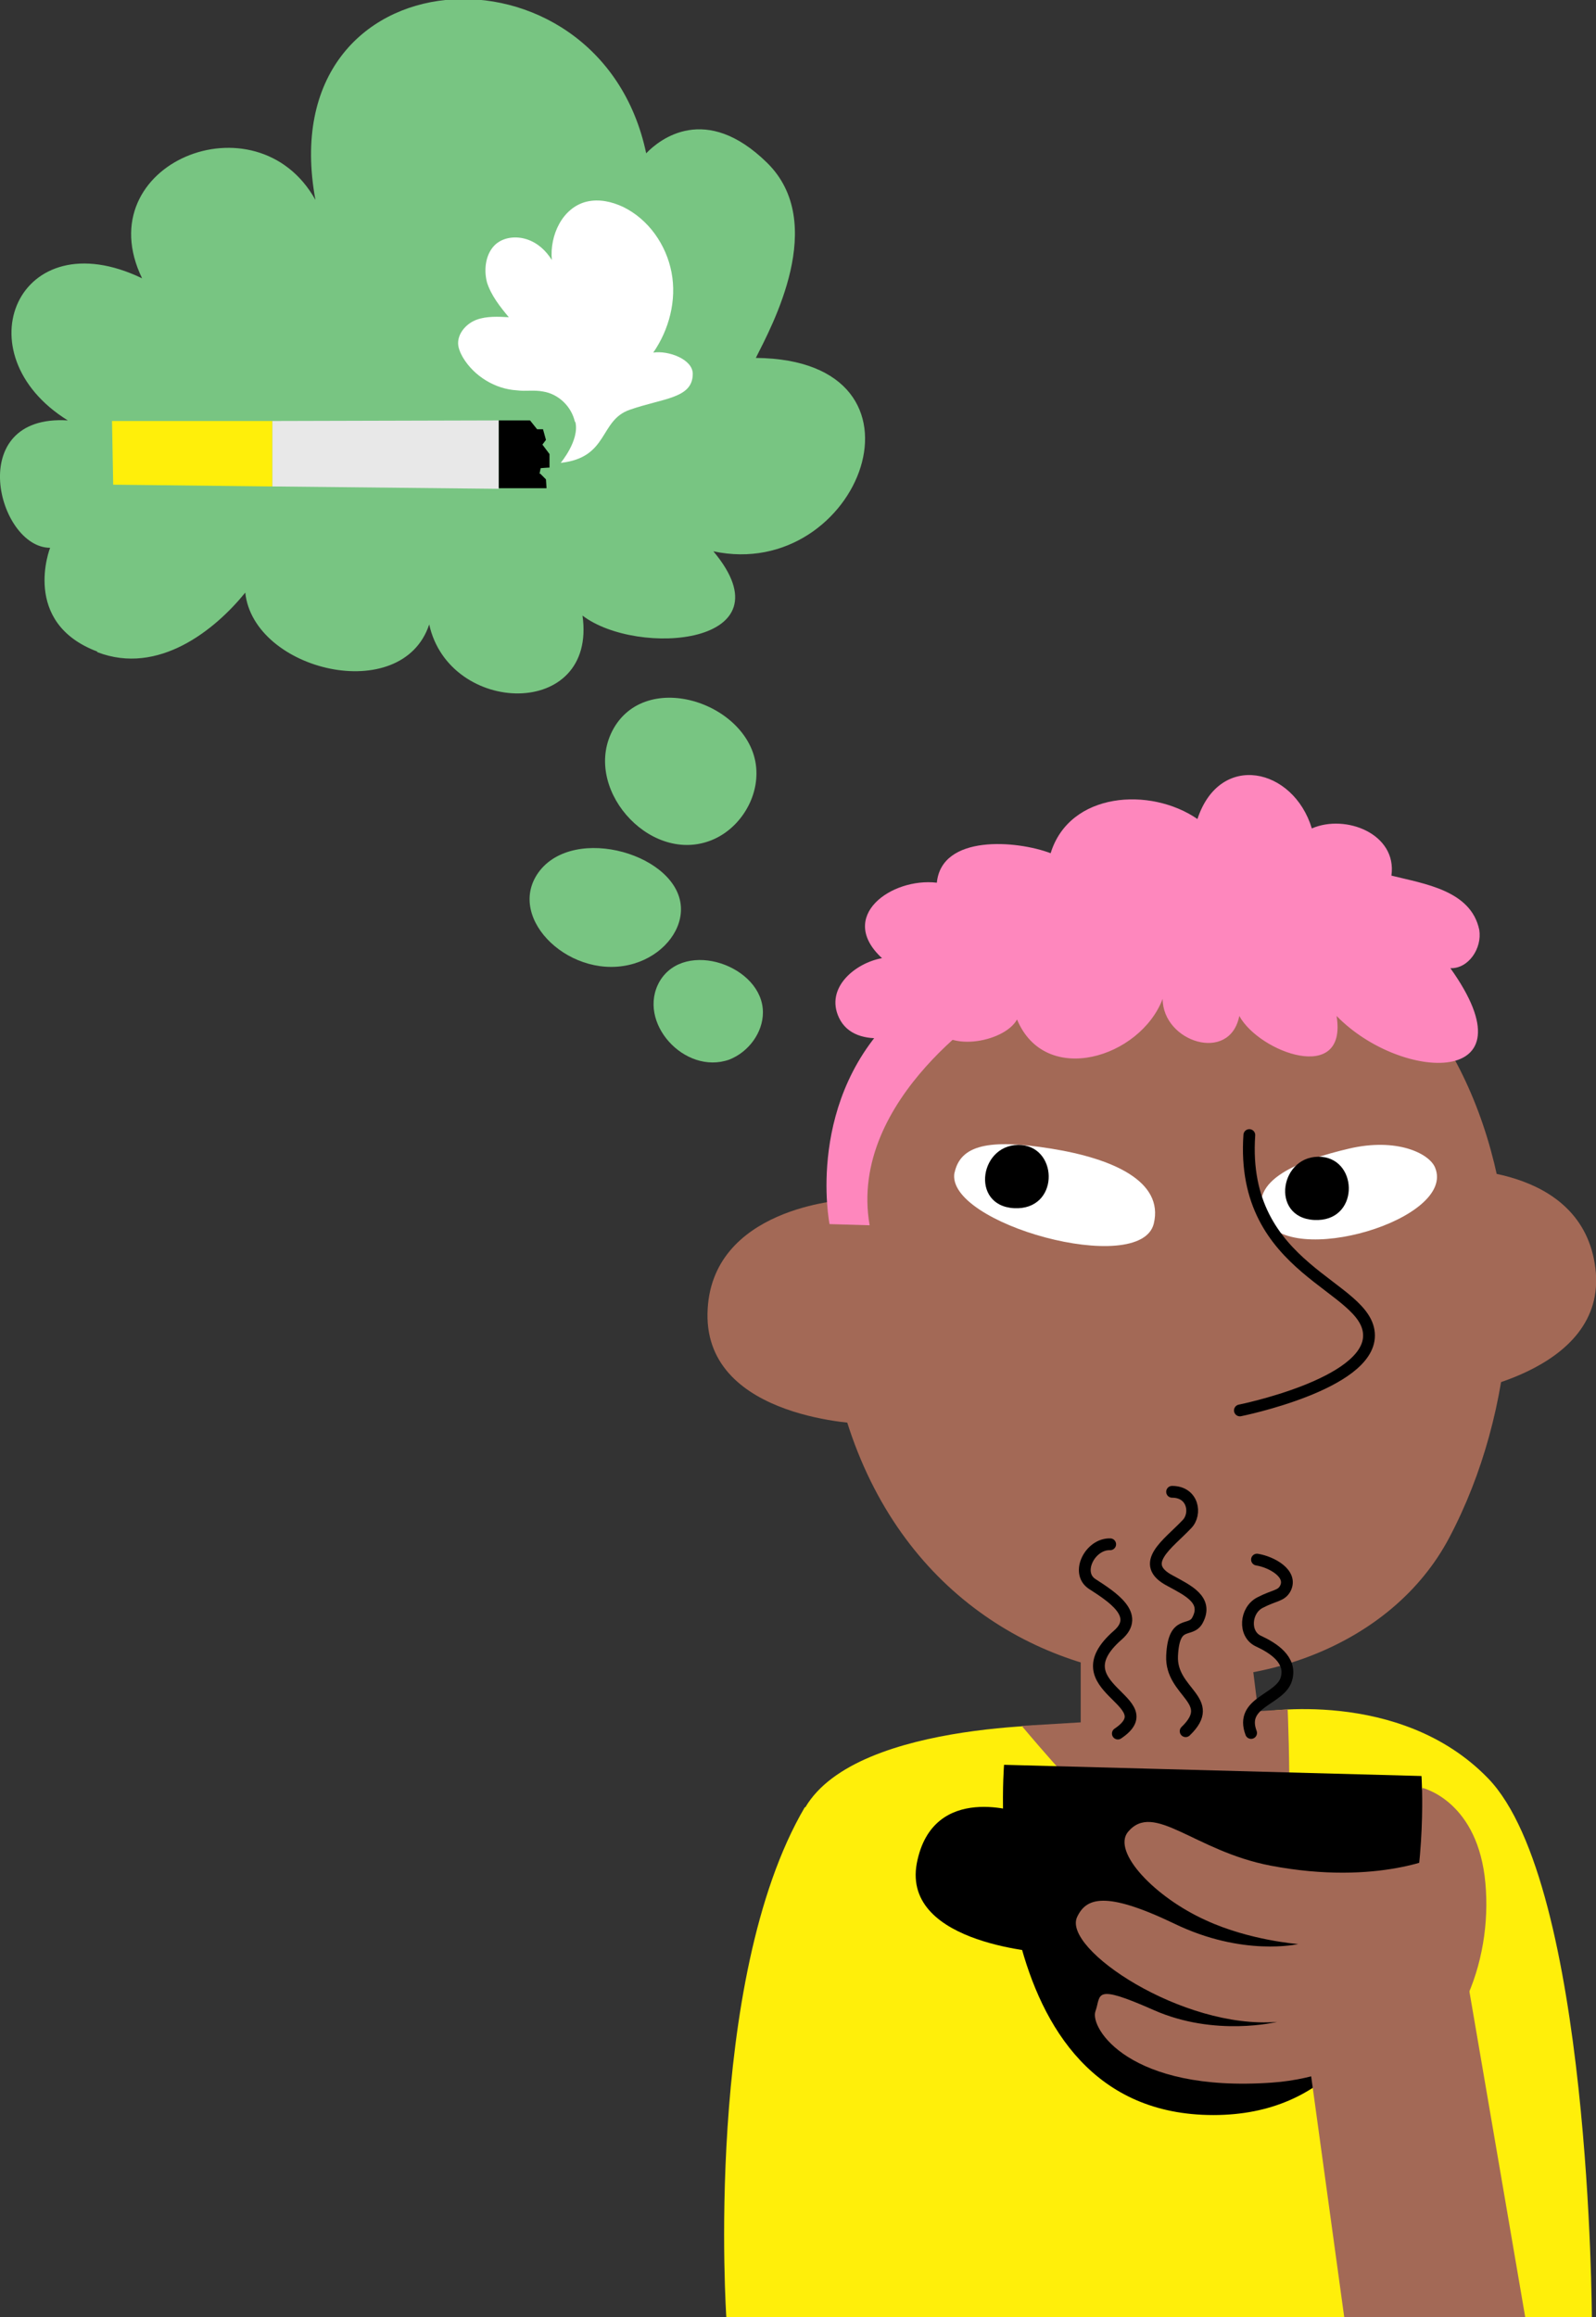 <?xml version="1.0" encoding="UTF-8"?>
<svg id="FRAMED" xmlns="http://www.w3.org/2000/svg" version="1.1" viewBox="0 0 270.7 393">
  <rect x="0" y="0" width="270.7" height="393" fill="#333333" stroke="none"/>
  <!-- Generator: Adobe Illustrator 29.3.1, SVG Export Plug-In . SVG Version: 2.1.0 Build 151)  -->
  <defs>
    <style>
      .st0 {
        fill: none;
        stroke: #000;
        stroke-linecap: round;
        stroke-linejoin: round;
        stroke-width: 2px;
      }

      .st1 {
        fill: #ffef0a;
      }

      .st2 {
        fill: #a36956;
      }

      .st3 {
        fill: #fff;
      }

      .st4 {
        fill: #fe87bd;
      }

      .st5 {
        fill: #78c582;
      }

      .st6 {
        fill: #e8e8e8;
      }
    </style>
  </defs>
  <path class="st2" d="M193.3,150.2c60.4-2.1,75.3,67.5,52.5,110.6-19.4,36.7-94.2,34.6-104.9-31.4-7.7-47.3,21.8-78.2,52.4-79.2Z"/>
  <path class="st2" d="M143.4,203.5s-23.1,1.2-23.4,19.3c-.3,18.1,26.7,18.7,26.7,18.7l-3.3-38.1Z"/>
  <path class="st2" d="M245.3,198.3s23.1-1.2,25.3,16.8-24.6,21.4-24.6,21.4l-.7-38.2Z"/>
  <path class="st3" d="M161.9,198.9c1-4.7,5.8-5.8,16.4-4.1s19.1,5.6,17.4,12.7c-2.2,9.2-35.6,0-33.8-8.7Z"/>
  <path class="st3" d="M243.4,198c-1-2.4-6.5-5.1-14.6-3.2s-17.4,5.3-14.3,11.8c4.1,8.6,32.6.2,28.9-8.6Z"/>
  <path class="st0" d="M211.9,192.5c-1.6,23.2,20.3,25.4,20.3,34,0,8.3-21.9,12.7-21.9,12.7"/>
  <path d="M173.3,194.2c6.3.6,6.3,11.1-1.3,10.7s-5.8-11.3,1.3-10.7Z"/>
  <path d="M224.2,196.2c6.3.6,6.3,11.1-1.3,10.7-7.6-.4-5.8-11.3,1.3-10.7Z"/>
  <path class="st5" d="M16.5,110.6c10.4,4,20-3.8,25.1-10.1,1.4,13.3,26.6,19.3,31.2,5.4,3.4,15.5,28.5,16.2,26-1.5,9.3,7.1,35.5,5,22.2-10.9,24.8,5.3,39.4-32.5,7.2-32.8,2.7-5.4,12.3-22.9,1.9-33.1s-18.2-4-20.5-1.6c-7.9-37.6-63.9-34.4-56.1,7.9-10-17.9-38.8-6.1-29.4,13.3-21-10.1-30.8,12.8-12.6,24.1-17.7-1.1-11.9,21.6-3,21.6,0,0-5,12.7,8,17.6Z"/>
  <g>
    <polygon class="st1" points="19 71.4 19.2 82.2 46.2 82.5 46.2 71.4 19 71.4"/>
    <polygon class="st6" points="46.2 71.4 46.2 82.5 84.6 82.9 84.6 71.3 46.2 71.4"/>
    <path class="st3" d="M97.5,71.5c-.6-2.6-2.8-4.7-5.4-5.1-1.5-.3-3,0-4.4-.2-3.7-.2-7.3-2.4-9.2-5.6-.4-.7-.8-1.6-.8-2.4,0-1.8,1.5-3.4,3.2-4s3.6-.5,5.4-.4c-1.5-1.8-3-3.7-3.7-5.9-.6-2.3-.2-5,1.5-6.5,1.4-1.2,3.5-1.4,5.3-.8s3.2,1.9,4.2,3.5c-.4-4.2,1.8-8.9,5.9-9.9,2.1-.5,4.3,0,6.2.9,4.3,2.1,7.3,6.4,8.2,11.1.9,4.7-.4,9.7-3.1,13.6,2.5-.4,6.7,1.1,6.7,3.6,0,4.2-5,4.1-10.7,6.1-5.2,1.8-3.5,8.1-11.7,9,0,0,3.2-3.8,2.5-6.9Z"/>
    <path d="M91.5,80.4l.2-1s1.1-.1,1.5-.1c0-.7,0-2.3,0-2.3l-1.2-1.6.6-.8-.5-1.8h-1s-1.2-1.5-1.2-1.5h-5.3v11.5h8.1c0,0-.1-1.5-.1-1.5l-1-1Z"/>
  </g>
  <path class="st5" d="M128.3,131.2c0,4.9-3.3,9.7-7.9,11.4-10.5,3.9-21.9-9.3-16.3-19.1,6-10.4,24.2-3.7,24.2,7.6Z"/>
  <path class="st5" d="M115.5,154.2c0,4-3.3,7.8-7.9,9.2-10.5,3.2-21.9-7.5-16.3-15.4,6-8.4,24.2-3,24.2,6.2Z"/>
  <path class="st5" d="M129.4,171.7c0,3.4-2.4,6.7-5.7,8-7.6,2.7-15.8-6.4-11.8-13.3,4.3-7.2,17.5-2.6,17.5,5.3Z"/>
  <path class="st4" d="M158.2,173.3c1.6,5.4,12.1,3.6,14.3-.4,4.8,11.5,20.9,6.5,24.7-3.5,0,7.3,11.4,11,13,2.9,3.4,6.2,18.4,11.7,16.5,0,11,11.3,33.8,12.2,19.3-8.1,3.1.1,5.4-3.4,4.9-6.5-1.4-6.7-9.3-7.8-14.9-9.2,1-7.1-7.8-10.5-13.5-8-3.1-10.3-15.6-13.1-19.4-1.6-8-5.5-21.7-4.6-24.9,5.8-5.8-2.2-18.5-3.2-19.3,5-7.7-.9-17,5.7-9.3,12.8-4.5.8-9.7,5-7.3,10.1,2.8,5.9,12.5,3,15.9.8Z"/>
  <path class="st4" d="M169.4,170.3s-25.7,15.8-21.9,37.5l-6.8-.2s-4.3-21.5,11.9-36.2l16.7-1.1Z"/>
  <path class="st1" d="M136.6,306.5c8.9-15.1,46.8-14,46.8-14l30.1-2.1s23.9-4.3,38.9,11.2c17.4,18,17.6,91.5,17.6,91.5H123.2s-3.9-57.3,13.3-86.6Z"/>
  <path class="st2" d="M218.5,289.9l-5.1.3-3.1-24.8h-27v26.7l-10,.6s31.9,38.4,42,36.3c4.8-1,3.1-39.2,3.1-39.2Z"/>
  <path class="st2" d="M241.2,303.2s8.9,2,10.6,14.9c1.7,13.3-3.8,29.3-16.4,34.2-12.6,4.9-5.1-19.8-5.1-19.8l11-29.3Z"/>
  <path d="M241.1,301.2l-70.8-1.9s-4.9,59.4,35.5,59.4c39.4,0,35.3-57.5,35.3-57.5Z"/>
  <path d="M173.3,307.5s-15.1-5.5-17.8,8.5c-2.6,14,22.3,15.2,22.3,15.2l-4.5-23.7Z"/>
  <path class="st0" d="M189.6,294c8.2-5.5-10.3-7.7,0-16.7,3.9-3.4-1-6.5-4.4-8.7-2.8-1.9-.3-6.8,3.1-6.7"/>
  <path class="st0" d="M201.1,293.6c5.5-5.3-2.6-6.5-2.3-12.8s3.1-3.8,4.3-6c1.9-3.5-1.7-5.1-4.6-6.7-5.6-2.9-.3-6.3,2.8-9.6,1.7-1.7,1.1-5.5-2.5-5.5"/>
  <path class="st0" d="M212.2,293.9c-2-5.3,5-5.6,6-9.2.9-3.2-2.2-5.2-4.8-6.4-2.5-1.2-2.2-5.2.3-6.5s3.6-1.1,4.3-2.4c1.3-2.5-2.3-4.5-4.8-4.9"/>
  <path class="st2" d="M244.4,314.6s-10.5,5.3-28.9,1.8c-13-2.5-19.8-11-24.2-5.7-2.7,3.4,4.6,11.1,13.3,15,7.4,3.4,15.6,4,15.6,4,0,0-9.4,2.2-21.1-3.5-11.7-5.6-14.9-4.3-16.4-1.1-2.6,5.4,17.9,19.1,33.9,17.8,0,0-10.5,2.6-20.9-2s-8.9-2.6-9.9.2,5.7,13.8,29.9,12.1c16.1-1.1,25.5-12,25.5-12l3.2-26.7Z"/>
  <polygon class="st2" points="247.8 329.4 258.7 393 228 393 222 349.3 247.8 329.4"/>
</svg>